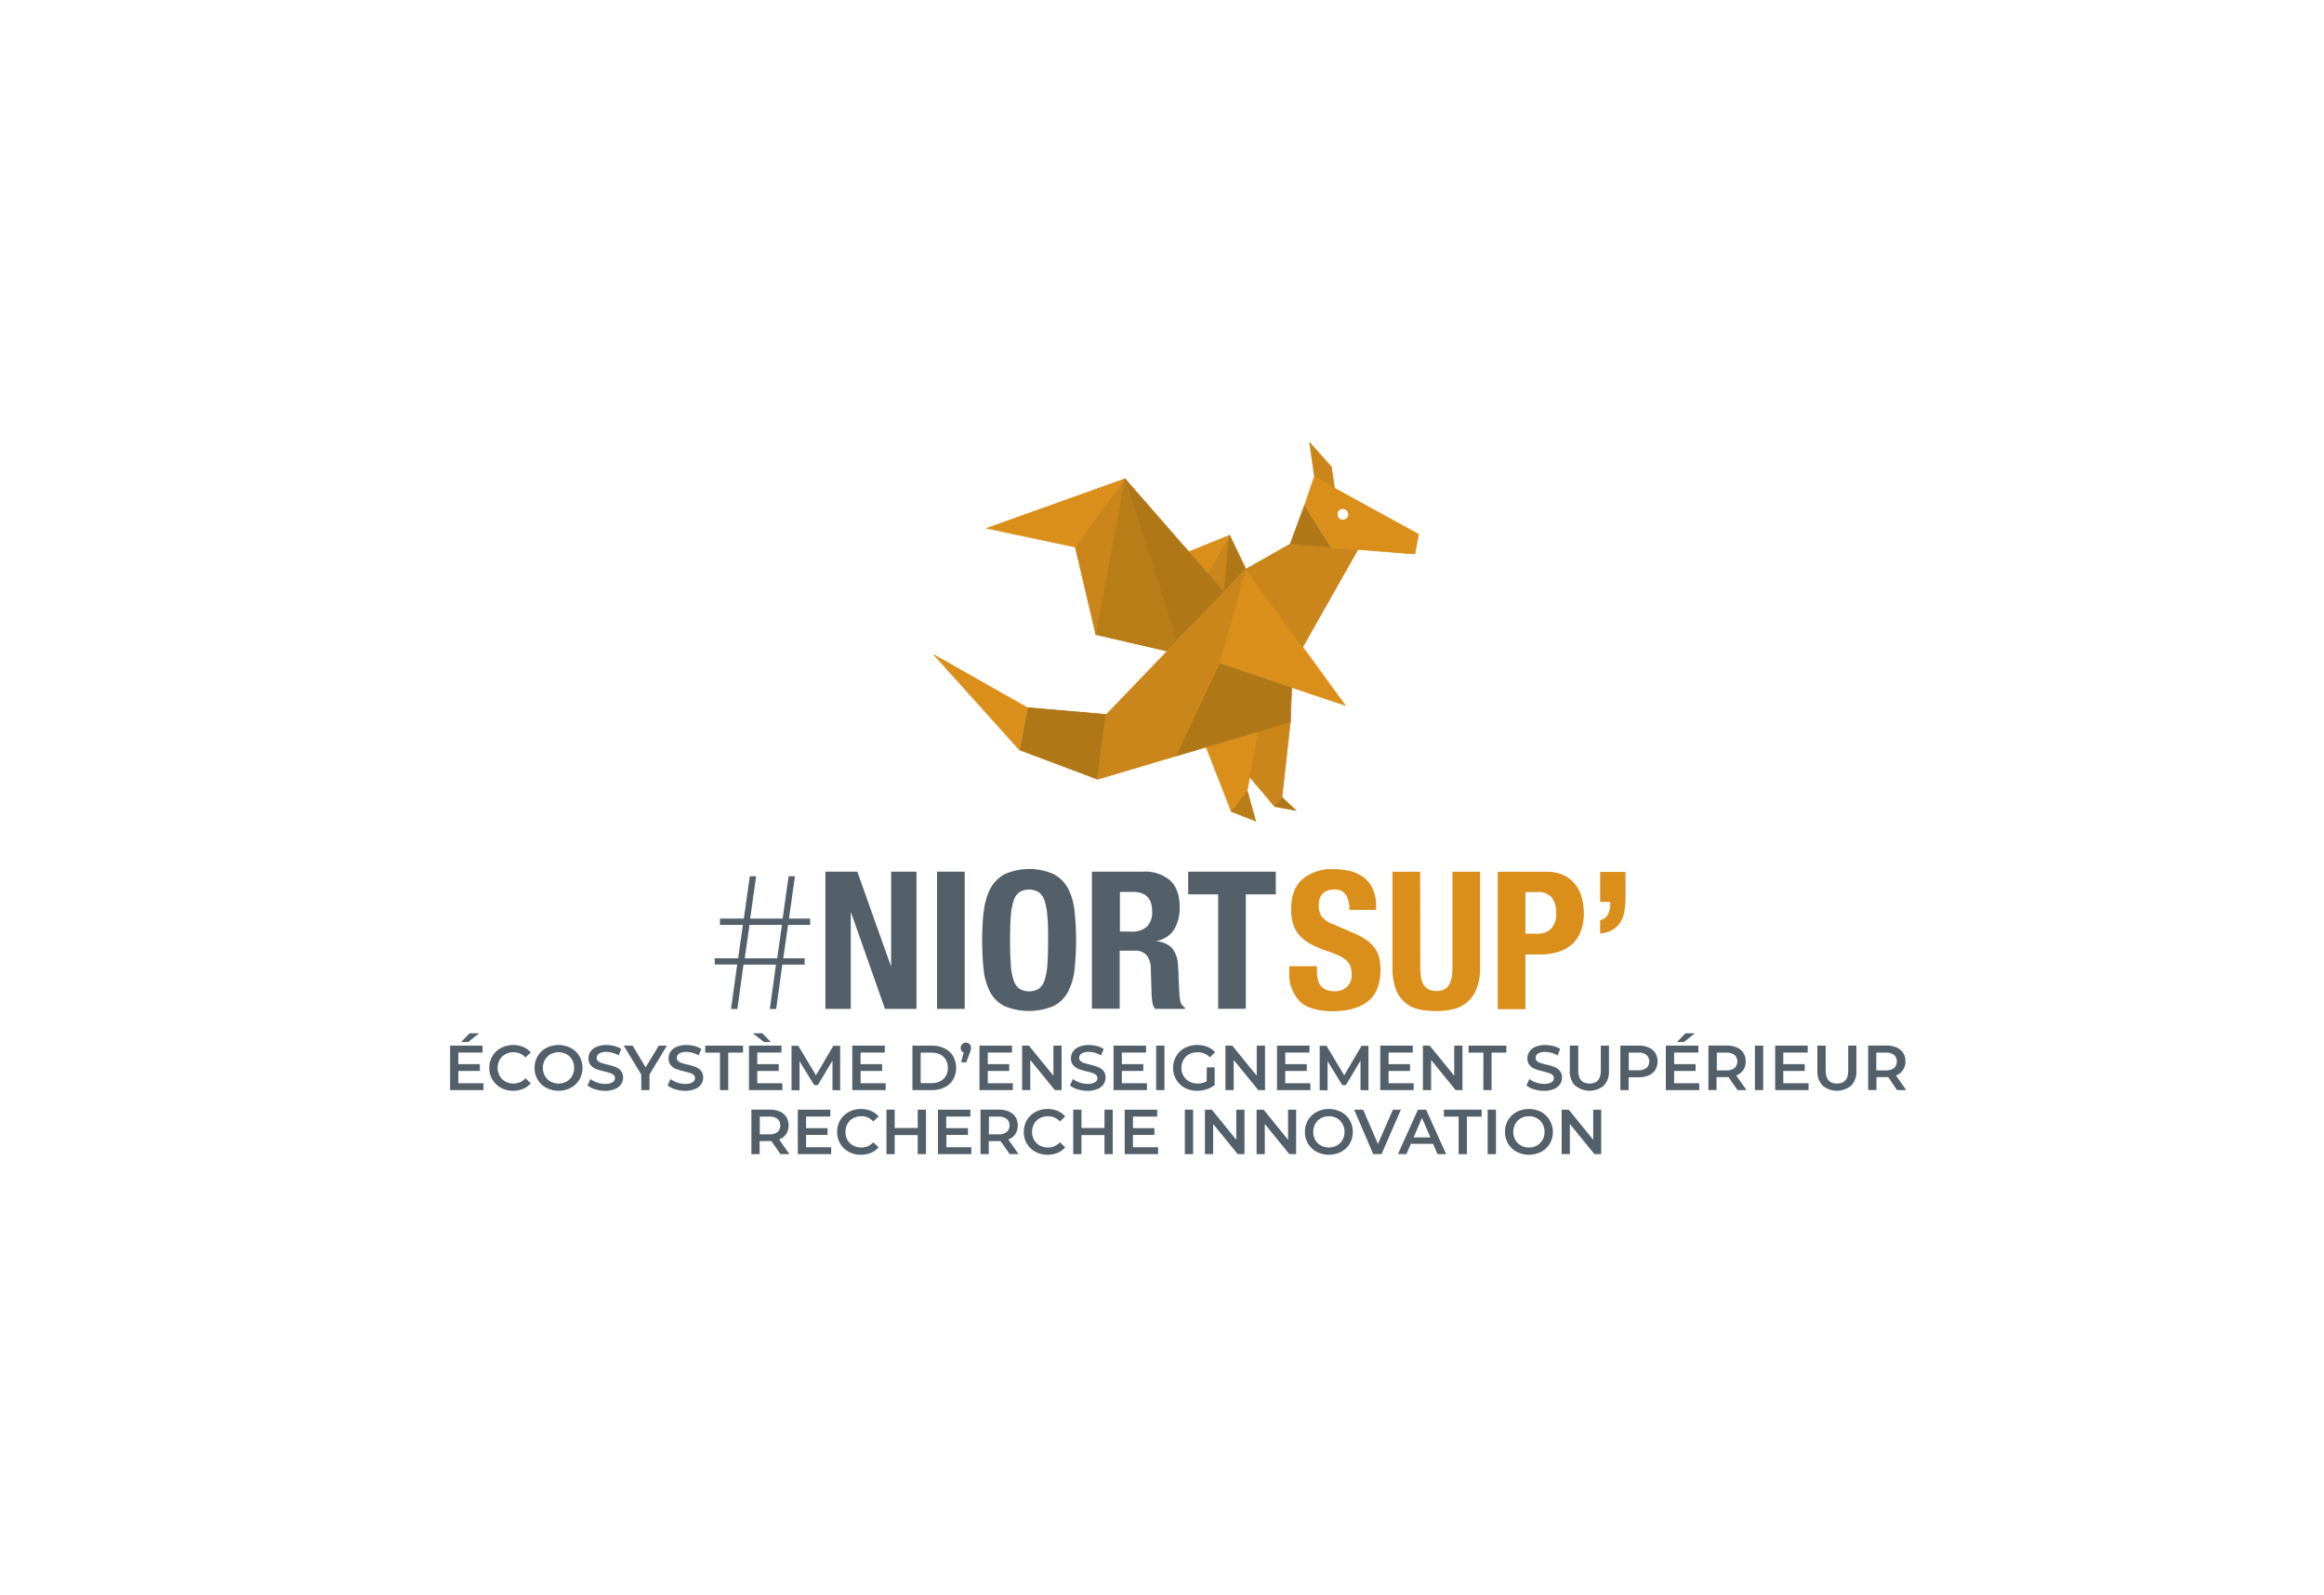 <svg id="Calque_1" data-name="Calque 1" xmlns="http://www.w3.org/2000/svg" viewBox="0 0 487.4 334.56"><defs><style>.cls-1{fill:#53606a;}.cls-2{fill:#db8f1b;}.cls-3{fill:#b97d18;}.cls-4{fill:#ca861a;}.cls-5{fill:#b07717;}</style></defs><title>logotype_hauteur_niort_SUP_RVB</title><path class="cls-1" d="M101.4,227.2v1.45h-7v-9.33h6.81v1.45H96.13v2.43h4.51v1.43H96.13v2.57Zm-2.9-10.47h2l-2.32,1.83H96.7Z"/><path class="cls-1" d="M105.06,228.17a4.63,4.63,0,0,1-1.79-1.72,4.73,4.73,0,0,1-.65-2.46,4.68,4.68,0,0,1,.66-2.47,4.53,4.53,0,0,1,1.79-1.71,5.62,5.62,0,0,1,4.65-.22,4.31,4.31,0,0,1,1.6,1.16l-1.12,1.05a3.28,3.28,0,0,0-2.5-1.09,3.51,3.51,0,0,0-1.72.42,3.06,3.06,0,0,0-1.18,1.16,3.33,3.33,0,0,0-.43,1.7,3.29,3.29,0,0,0,.43,1.69,3,3,0,0,0,1.18,1.17,3.51,3.51,0,0,0,1.72.42,3.26,3.26,0,0,0,2.5-1.11l1.12,1.07a4.46,4.46,0,0,1-1.61,1.16,5.53,5.53,0,0,1-2.1.4A5.29,5.29,0,0,1,105.06,228.17Z"/><path class="cls-1" d="M114.57,228.17a4.59,4.59,0,0,1-1.8-1.72,4.72,4.72,0,0,1-.66-2.46,4.67,4.67,0,0,1,.66-2.46,4.45,4.45,0,0,1,1.8-1.72,5.64,5.64,0,0,1,5.14,0,4.49,4.49,0,0,1,1.8,1.71,4.93,4.93,0,0,1,0,4.93,4.59,4.59,0,0,1-1.8,1.72,5.64,5.64,0,0,1-5.14,0Zm4.25-1.32a3,3,0,0,0,1.17-1.18,3.28,3.28,0,0,0,.43-1.68,3.32,3.32,0,0,0-.43-1.69,3,3,0,0,0-1.17-1.17,3.57,3.57,0,0,0-3.36,0,3,3,0,0,0-1.17,1.17,3.32,3.32,0,0,0-.43,1.69,3.28,3.28,0,0,0,.43,1.68,3,3,0,0,0,1.17,1.18,3.57,3.57,0,0,0,3.36,0Z"/><path class="cls-1" d="M124.81,228.48a4.24,4.24,0,0,1-1.59-.81l.6-1.35a4.69,4.69,0,0,0,1.41.74,5.1,5.1,0,0,0,1.67.29,2.81,2.81,0,0,0,1.55-.34,1,1,0,0,0,.52-.88.88.88,0,0,0-.29-.66,2,2,0,0,0-.73-.4c-.29-.1-.69-.21-1.2-.34a14,14,0,0,1-1.72-.5,2.92,2.92,0,0,1-1.14-.8,2.15,2.15,0,0,1-.47-1.46,2.48,2.48,0,0,1,.42-1.4,2.85,2.85,0,0,1,1.27-1,5.08,5.08,0,0,1,2.07-.37,6.78,6.78,0,0,1,1.68.21,4.78,4.78,0,0,1,1.43.61l-.55,1.35a5.75,5.75,0,0,0-1.28-.55,4.89,4.89,0,0,0-1.29-.18,2.71,2.71,0,0,0-1.53.34,1.09,1.09,0,0,0-.5.92.85.85,0,0,0,.29.66,2.08,2.08,0,0,0,.72.4q.45.15,1.2.33a12.69,12.69,0,0,1,1.71.5,3,3,0,0,1,1.14.79,2.08,2.08,0,0,1,.47,1.44,2.43,2.43,0,0,1-.42,1.4,2.77,2.77,0,0,1-1.27,1,5.15,5.15,0,0,1-2.08.38A7,7,0,0,1,124.81,228.48Z"/><path class="cls-1" d="M136.22,225.36v3.29h-1.73v-3.26l-3.67-6.07h1.85l2.74,4.55,2.76-4.55h1.7Z"/><path class="cls-1" d="M141.61,228.48a4.24,4.24,0,0,1-1.59-.81l.6-1.35a4.75,4.75,0,0,0,1.4.74,5.21,5.21,0,0,0,1.68.29,2.81,2.81,0,0,0,1.55-.34,1,1,0,0,0,.51-.88.87.87,0,0,0-.28-.66,2,2,0,0,0-.73-.4c-.29-.1-.69-.21-1.2-.34a13.52,13.52,0,0,1-1.72-.5,2.85,2.85,0,0,1-1.14-.8,2.15,2.15,0,0,1-.47-1.46,2.48,2.48,0,0,1,.42-1.4,2.85,2.85,0,0,1,1.27-1,5.08,5.08,0,0,1,2.07-.37,6.78,6.78,0,0,1,1.68.21,4.72,4.72,0,0,1,1.42.61l-.54,1.35a5.75,5.75,0,0,0-1.28-.55,5,5,0,0,0-1.29-.18,2.71,2.71,0,0,0-1.53.34,1.07,1.07,0,0,0-.5.92.84.84,0,0,0,.28.66,2.22,2.22,0,0,0,.73.4c.3.1.69.21,1.2.33a13.64,13.64,0,0,1,1.71.5,3,3,0,0,1,1.14.79,2.13,2.13,0,0,1,.47,1.44,2.43,2.43,0,0,1-.42,1.4,2.77,2.77,0,0,1-1.27,1,5.15,5.15,0,0,1-2.08.38A7,7,0,0,1,141.61,228.48Z"/><path class="cls-1" d="M151,220.79h-3.09v-1.47h7.92v1.47h-3.1v7.86H151Z"/><path class="cls-1" d="M164.08,227.2v1.45h-7v-9.33h6.82v1.45h-5.08v2.43h4.5v1.43h-4.5v2.57Zm-6.21-10.47h2l1.8,1.83h-1.44Z"/><path class="cls-1" d="M174.59,228.65v-6.18l-3.07,5.12h-.77l-3.07-5v6.1H166v-9.33h1.42l3.71,6.19,3.64-6.19h1.43v9.33Z"/><path class="cls-1" d="M185.75,227.2v1.45h-7v-9.33h6.81v1.45h-5.08v2.43H185v1.43h-4.51v2.57Z"/><path class="cls-1" d="M191.36,219.32h4.08a5.77,5.77,0,0,1,2.65.58,4.22,4.22,0,0,1,1.8,1.64,5,5,0,0,1,0,4.89,4.15,4.15,0,0,1-1.8,1.64,5.77,5.77,0,0,1-2.65.58h-4.08Zm4,7.87a3.86,3.86,0,0,0,1.81-.4,2.77,2.77,0,0,0,1.2-1.12,3.27,3.27,0,0,0,.42-1.68,3.34,3.34,0,0,0-.42-1.69,2.83,2.83,0,0,0-1.2-1.12,4,4,0,0,0-1.81-.39h-2.27v6.4Z"/><path class="cls-1" d="M203.33,219a1,1,0,0,1,.31.78,1.84,1.84,0,0,1-.06.47c0,.15-.12.38-.23.68l-.7,1.89h-1.08l.54-2.05a.89.89,0,0,1-.46-.37,1,1,0,0,1-.17-.62,1.09,1.09,0,0,1,1.85-.78Z"/><path class="cls-1" d="M212.42,227.2v1.45h-7v-9.33h6.82v1.45h-5.08v2.43h4.5v1.43h-4.5v2.57Z"/><path class="cls-1" d="M222.65,219.32v9.33h-1.43l-5.14-6.32v6.32h-1.72v-9.33h1.42l5.15,6.32v-6.32Z"/><path class="cls-1" d="M226,228.48a4.24,4.24,0,0,1-1.59-.81l.6-1.35a4.69,4.69,0,0,0,1.41.74,5.1,5.1,0,0,0,1.67.29,2.81,2.81,0,0,0,1.55-.34,1,1,0,0,0,.52-.88.88.88,0,0,0-.29-.66,2,2,0,0,0-.73-.4c-.29-.1-.69-.21-1.2-.34a14,14,0,0,1-1.72-.5,2.92,2.92,0,0,1-1.14-.8,2.15,2.15,0,0,1-.47-1.46,2.48,2.48,0,0,1,.42-1.4,2.85,2.85,0,0,1,1.27-1,5.08,5.08,0,0,1,2.07-.37,6.78,6.78,0,0,1,1.68.21,4.78,4.78,0,0,1,1.43.61l-.55,1.35a5.75,5.75,0,0,0-1.28-.55,5,5,0,0,0-1.29-.18,2.71,2.71,0,0,0-1.53.34,1.09,1.09,0,0,0-.5.92.82.82,0,0,0,.29.66,2.08,2.08,0,0,0,.72.4q.45.15,1.2.33a13.15,13.15,0,0,1,1.71.5,3,3,0,0,1,1.14.79,2.08,2.08,0,0,1,.47,1.44,2.43,2.43,0,0,1-.42,1.4,2.77,2.77,0,0,1-1.27,1,5.15,5.15,0,0,1-2.08.38A7,7,0,0,1,226,228.48Z"/><path class="cls-1" d="M240.54,227.2v1.45h-7v-9.33h6.82v1.45h-5.08v2.43h4.5v1.43h-4.5v2.57Z"/><path class="cls-1" d="M242.47,219.32h1.74v9.33h-1.74Z"/><path class="cls-1" d="M253.1,223.88h1.64v3.72a5.17,5.17,0,0,1-1.68.88,6.29,6.29,0,0,1-2,.31,5.41,5.41,0,0,1-2.58-.62,4.69,4.69,0,0,1-2.45-4.18,4.68,4.68,0,0,1,.66-2.47,4.49,4.49,0,0,1,1.8-1.71,5.42,5.42,0,0,1,2.59-.62,5.83,5.83,0,0,1,2.14.38,4.15,4.15,0,0,1,1.61,1.14l-1.09,1.06a3.5,3.5,0,0,0-2.57-1.06,3.72,3.72,0,0,0-1.76.41,3,3,0,0,0-1.2,1.16,3.34,3.34,0,0,0-.43,1.71,3.28,3.28,0,0,0,.43,1.68,3.07,3.07,0,0,0,1.2,1.17,3.45,3.45,0,0,0,1.74.43,3.75,3.75,0,0,0,1.92-.48Z"/><path class="cls-1" d="M265.31,219.32v9.33h-1.42l-5.15-6.32v6.32H257v-9.33h1.43l5.14,6.32v-6.32Z"/><path class="cls-1" d="M274.82,227.2v1.45h-7v-9.33h6.81v1.45h-5.08v2.43h4.51v1.43h-4.51v2.57Z"/><path class="cls-1" d="M285.33,228.65l0-6.18-3.06,5.12h-.78l-3.06-5v6.1h-1.66v-9.33h1.43l3.71,6.19,3.64-6.19H287l0,9.33Z"/><path class="cls-1" d="M296.48,227.2v1.45h-7v-9.33h6.82v1.45h-5.08v2.43h4.5v1.43h-4.5v2.57Z"/><path class="cls-1" d="M306.71,219.32v9.33h-1.43l-5.14-6.32v6.32h-1.72v-9.33h1.42l5.15,6.32v-6.32Z"/><path class="cls-1" d="M311.11,220.79H308v-1.47h7.92v1.47h-3.1v7.86h-1.73Z"/><path class="cls-1" d="M321.73,228.48a4.24,4.24,0,0,1-1.59-.81l.6-1.35a4.75,4.75,0,0,0,1.4.74,5.16,5.16,0,0,0,1.68.29,2.81,2.81,0,0,0,1.55-.34,1,1,0,0,0,.51-.88.84.84,0,0,0-.29-.66,2.08,2.08,0,0,0-.72-.4c-.3-.1-.7-.21-1.2-.34a14.27,14.27,0,0,1-1.73-.5,2.82,2.82,0,0,1-1.13-.8,2.1,2.1,0,0,1-.47-1.46,2.48,2.48,0,0,1,.42-1.4,2.82,2.82,0,0,1,1.26-1,5.16,5.16,0,0,1,2.08-.37,6.9,6.9,0,0,1,1.68.21,4.72,4.72,0,0,1,1.42.61l-.55,1.35a5.38,5.38,0,0,0-1.28-.55,4.89,4.89,0,0,0-1.29-.18,2.69,2.69,0,0,0-1.52.34,1.07,1.07,0,0,0-.5.92.84.84,0,0,0,.28.66,2.13,2.13,0,0,0,.73.4q.44.15,1.2.33a13,13,0,0,1,1.7.5,2.86,2.86,0,0,1,1.14.79,2.09,2.09,0,0,1,.48,1.44,2.43,2.43,0,0,1-.42,1.4,2.82,2.82,0,0,1-1.27,1,5.19,5.19,0,0,1-2.08.38A7,7,0,0,1,321.73,228.48Z"/><path class="cls-1" d="M330.31,227.7a4.22,4.22,0,0,1-1.08-3.11v-5.27H331v5.2c0,1.83.79,2.75,2.37,2.75s2.36-.92,2.36-2.75v-5.2h1.71v5.27a4.25,4.25,0,0,1-1.07,3.11,4.7,4.7,0,0,1-6,0Z"/><path class="cls-1" d="M345.78,219.72a3.09,3.09,0,0,1,1.38,1.15,3.5,3.5,0,0,1,0,3.54,3.09,3.09,0,0,1-1.38,1.15,5.13,5.13,0,0,1-2.11.4h-2.11v2.69h-1.73v-9.33h3.84A5.13,5.13,0,0,1,345.78,219.72Zm-.47,4.29a1.91,1.91,0,0,0,0-2.74,2.69,2.69,0,0,0-1.72-.48h-2v3.7h2A2.69,2.69,0,0,0,345.31,224Z"/><path class="cls-1" d="M356.37,227.2v1.45h-7v-9.33h6.82v1.45h-5.08v2.43h4.5v1.43h-4.5v2.57Zm-2.89-10.47h2l-2.32,1.83h-1.44Z"/><path class="cls-1" d="M364.41,228.65l-1.91-2.73H360v2.72H358.3v-9.33h3.84a5.14,5.14,0,0,1,2.12.4,3.09,3.09,0,0,1,1.38,1.15,3.21,3.21,0,0,1,.48,1.77,3.09,3.09,0,0,1-.52,1.81,3,3,0,0,1-1.47,1.14l2.15,3.06Zm-.63-7.38a2.65,2.65,0,0,0-1.72-.48h-2v3.72h2a2.59,2.59,0,0,0,1.72-.49,1.9,1.9,0,0,0,0-2.75Z"/><path class="cls-1" d="M368.05,219.32h1.73v9.33h-1.73Z"/><path class="cls-1" d="M379.3,227.2v1.45h-7v-9.33h6.82v1.45H374v2.43h4.5v1.43H374v2.57Z"/><path class="cls-1" d="M382.24,227.7a4.22,4.22,0,0,1-1.09-3.11v-5.27h1.74v5.2c0,1.83.79,2.75,2.37,2.75s2.36-.92,2.36-2.75v-5.2h1.71v5.27a4.22,4.22,0,0,1-1.08,3.11,4.69,4.69,0,0,1-6,0Z"/><path class="cls-1" d="M397.86,228.65,396,225.92h-2.46v2.72h-1.74v-9.33h3.84a5.14,5.14,0,0,1,2.12.4,3.09,3.09,0,0,1,1.38,1.15,3.21,3.21,0,0,1,.48,1.77,3.09,3.09,0,0,1-.52,1.81,3,3,0,0,1-1.47,1.14l2.15,3.06Zm-.63-7.38a2.65,2.65,0,0,0-1.72-.48h-2v3.72h2a2.59,2.59,0,0,0,1.72-.49,1.9,1.9,0,0,0,0-2.75Z"/><path class="cls-1" d="M163.68,242.08l-1.9-2.73h-2.47v2.72h-1.73v-9.33h3.84a5.13,5.13,0,0,1,2.11.4,3.07,3.07,0,0,1,1.38,1.14,3.22,3.22,0,0,1,.48,1.78,3.18,3.18,0,0,1-.51,1.81A3.09,3.09,0,0,1,163.4,239l2.15,3.07Zm-.62-7.39a2.67,2.67,0,0,0-1.72-.48h-2v3.72h2a2.67,2.67,0,0,0,1.72-.48,1.71,1.71,0,0,0,.58-1.38A1.68,1.68,0,0,0,163.06,234.69Z"/><path class="cls-1" d="M174.32,240.63v1.45h-7v-9.33h6.82v1.45h-5.08v2.43h4.5v1.42h-4.5v2.58Z"/><path class="cls-1" d="M178,241.59a4.51,4.51,0,0,1-1.78-1.71,4.68,4.68,0,0,1-.65-2.47,4.64,4.64,0,0,1,2.45-4.18,5.29,5.29,0,0,1,2.55-.62,5.44,5.44,0,0,1,2.09.4,4.34,4.34,0,0,1,1.6,1.16l-1.12,1.06a3.26,3.26,0,0,0-2.49-1.1,3.51,3.51,0,0,0-1.72.42,3,3,0,0,0-1.19,1.17,3.39,3.39,0,0,0-.42,1.69,3.43,3.43,0,0,0,.42,1.7,3.09,3.09,0,0,0,1.19,1.16,3.51,3.51,0,0,0,1.72.42,3.26,3.26,0,0,0,2.49-1.1l1.12,1.06a4.09,4.09,0,0,1-1.61,1.16,5.26,5.26,0,0,1-2.09.4A5.19,5.19,0,0,1,178,241.59Z"/><path class="cls-1" d="M194.2,232.75v9.33h-1.73v-4h-4.83v4h-1.73v-9.33h1.73v3.85h4.83v-3.85Z"/><path class="cls-1" d="M203.71,240.63v1.45h-7v-9.33h6.81v1.45h-5.08v2.43H203v1.42h-4.51v2.58Z"/><path class="cls-1" d="M211.75,242.08l-1.91-2.73h-2.47v2.72h-1.73v-9.33h3.84a5.09,5.09,0,0,1,2.11.4,3.07,3.07,0,0,1,1.38,1.14,3.22,3.22,0,0,1,.48,1.78,3.18,3.18,0,0,1-.51,1.81,3,3,0,0,1-1.47,1.13l2.14,3.07Zm-.63-7.39a2.67,2.67,0,0,0-1.72-.48h-2v3.72h2a2.67,2.67,0,0,0,1.72-.48,1.71,1.71,0,0,0,.59-1.38A1.69,1.69,0,0,0,211.12,234.69Z"/><path class="cls-1" d="M217.15,241.59a4.6,4.6,0,0,1-1.79-1.71,5,5,0,0,1,0-4.93,4.7,4.7,0,0,1,1.79-1.72,5.3,5.3,0,0,1,2.56-.62,5.44,5.44,0,0,1,2.09.4,4.43,4.43,0,0,1,1.6,1.16l-1.12,1.06a3.28,3.28,0,0,0-2.49-1.1,3.48,3.48,0,0,0-1.72.42,3,3,0,0,0-1.19,1.17,3.4,3.4,0,0,0-.43,1.69,3.43,3.43,0,0,0,.43,1.7,3,3,0,0,0,1.19,1.16,3.48,3.48,0,0,0,1.72.42,3.28,3.28,0,0,0,2.49-1.1l1.12,1.06a4.16,4.16,0,0,1-1.61,1.16,5.28,5.28,0,0,1-2.1.4A5.18,5.18,0,0,1,217.15,241.59Z"/><path class="cls-1" d="M233.37,232.75v9.33h-1.73v-4h-4.83v4h-1.73v-9.33h1.73v3.85h4.83v-3.85Z"/><path class="cls-1" d="M242.88,240.63v1.45h-7v-9.33h6.81v1.45h-5.08v2.43h4.5v1.42h-4.5v2.58Z"/><path class="cls-1" d="M248.49,232.75h1.73v9.33h-1.73Z"/><path class="cls-1" d="M261,232.75v9.33h-1.42l-5.15-6.32v6.32h-1.72v-9.33h1.43l5.14,6.32v-6.32Z"/><path class="cls-1" d="M271.83,232.75v9.33h-1.42l-5.15-6.32v6.32h-1.72v-9.33H265l5.14,6.32v-6.32Z"/><path class="cls-1" d="M276.13,241.59a4.45,4.45,0,0,1-1.8-1.72,4.67,4.67,0,0,1-.66-2.46,4.72,4.72,0,0,1,.66-2.46,4.59,4.59,0,0,1,1.8-1.72,5.64,5.64,0,0,1,5.14,0,4.59,4.59,0,0,1,1.8,1.72,5,5,0,0,1,0,4.93,4.49,4.49,0,0,1-1.8,1.71,5.64,5.64,0,0,1-5.14,0Zm4.25-1.32a3,3,0,0,0,1.17-1.17,3.32,3.32,0,0,0,.43-1.69,3.28,3.28,0,0,0-.43-1.68,3,3,0,0,0-1.17-1.18,3.57,3.57,0,0,0-3.36,0,3,3,0,0,0-1.17,1.18,3.28,3.28,0,0,0-.43,1.68,3.32,3.32,0,0,0,.43,1.69,3,3,0,0,0,1.17,1.17,3.57,3.57,0,0,0,3.36,0Z"/><path class="cls-1" d="M293.8,232.75l-4.06,9.33H288L284,232.75h1.88l3.11,7.2,3.13-7.2Z"/><path class="cls-1" d="M300.55,239.92h-4.67l-.92,2.16h-1.78l4.2-9.33h1.7l4.22,9.33h-1.82Zm-.57-1.36-1.76-4.08-1.75,4.08Z"/><path class="cls-1" d="M305.91,234.21h-3.09v-1.46h7.92v1.46h-3.1v7.87h-1.73Z"/><path class="cls-1" d="M312,232.75h1.74v9.33H312Z"/><path class="cls-1" d="M318.08,241.59a4.58,4.58,0,0,1-1.8-1.72,4.76,4.76,0,0,1-.65-2.46,4.81,4.81,0,0,1,.65-2.46,4.72,4.72,0,0,1,1.8-1.72,5.66,5.66,0,0,1,5.15,0,4.86,4.86,0,0,1,1.8,6.65,4.63,4.63,0,0,1-1.8,1.71,5.66,5.66,0,0,1-5.15,0Zm4.25-1.32a3.08,3.08,0,0,0,1.18-1.17,3.42,3.42,0,0,0,.42-1.69,3.38,3.38,0,0,0-.42-1.68,3,3,0,0,0-1.18-1.18,3.33,3.33,0,0,0-1.68-.42,3.38,3.38,0,0,0-1.68.42,3.08,3.08,0,0,0-1.17,1.18,3.39,3.39,0,0,0-.43,1.68,3.42,3.42,0,0,0,.43,1.69,3.13,3.13,0,0,0,1.17,1.17,3.38,3.38,0,0,0,1.68.42A3.33,3.33,0,0,0,322.33,240.27Z"/><path class="cls-1" d="M335.81,232.75v9.33h-1.42l-5.15-6.32v6.32h-1.72v-9.33H329l5.14,6.32v-6.32Z"/><path class="cls-1" d="M154.61,202.3H149.9V201h4.91l1-7H151v-1.33h5l1.25-8.87h1.33l-1.25,8.87h6.81l1.25-8.87h1.33l-1.25,8.87h4.43V194h-4.63l-1,7h4.48v1.33h-4.68l-1.29,9.31h-1.33l1.29-9.31h-6.81l-1.29,9.31h-1.33ZM163,201l1-7h-6.81l-1,7Z"/><path class="cls-1" d="M186.81,202.54h.08V182.83h5.32v28.78H185.6l-7.09-20.15h-.08v20.15h-5.32V182.83h6.69Z"/><path class="cls-1" d="M196.52,182.83h5.8v28.78h-5.8Z"/><path class="cls-1" d="M206.33,191.2a13.69,13.69,0,0,1,1.33-4.74,7.47,7.47,0,0,1,3-3.08,12.71,12.71,0,0,1,10.39,0,7.47,7.47,0,0,1,3,3.08,13.48,13.48,0,0,1,1.32,4.74,58.9,58.9,0,0,1,0,12.07A13.43,13.43,0,0,1,224,208a7.1,7.1,0,0,1-3,3,13.38,13.38,0,0,1-10.39,0,7.1,7.1,0,0,1-3-3,13.65,13.65,0,0,1-1.33-4.71,60.85,60.85,0,0,1,0-12.07Zm5.65,11a13.6,13.6,0,0,0,.56,3.3,3.63,3.63,0,0,0,1.21,1.86,4,4,0,0,0,4.15,0,3.69,3.69,0,0,0,1.21-1.86,13.6,13.6,0,0,0,.56-3.3c.1-1.36.14-3,.14-4.94s0-3.57-.14-4.92a13.87,13.87,0,0,0-.56-3.3,3.68,3.68,0,0,0-1.21-1.87,3.94,3.94,0,0,0-4.15,0,3.62,3.62,0,0,0-1.21,1.87,13.87,13.87,0,0,0-.56,3.3q-.15,2-.15,4.92C211.83,199.15,211.88,200.8,212,202.16Z"/><path class="cls-1" d="M239.76,182.83a8,8,0,0,1,5.64,1.84q2,1.83,2,5.58a8.66,8.66,0,0,1-1.17,4.73,5.4,5.4,0,0,1-3.63,2.36v.08a5.33,5.33,0,0,1,3.19,1.41,6,6,0,0,1,1.25,3.51c.05.54.09,1.12.12,1.75s0,1.34.08,2.12c.05,1.53.13,2.7.24,3.5a2.26,2.26,0,0,0,1.05,1.66v.24h-6.29a3.1,3.1,0,0,1-.56-1.39,14.24,14.24,0,0,1-.16-1.64l-.17-5.52a4.55,4.55,0,0,0-.84-2.66,3.11,3.11,0,0,0-2.58-1h-3.1v12.17H229V182.83Zm-2.5,12.58a4.75,4.75,0,0,0,3.23-1,4.25,4.25,0,0,0,1.13-3.33c0-2.65-1.35-4-4-4h-2.74v8.3Z"/><path class="cls-1" d="M267.57,187.59h-6.29v24h-5.8v-24h-6.29v-4.76h18.38Z"/><path class="cls-2" d="M276.19,203.49a9.37,9.37,0,0,0,.16,1.83,3,3,0,0,0,.6,1.39,2.92,2.92,0,0,0,1.19.89,4.65,4.65,0,0,0,1.87.32,3.68,3.68,0,0,0,2.4-.86,3.26,3.26,0,0,0,1.07-2.68,4.94,4.94,0,0,0-.26-1.68,3.44,3.44,0,0,0-.87-1.27,6.23,6.23,0,0,0-1.59-1,22,22,0,0,0-2.44-.95,20.84,20.84,0,0,1-3.34-1.41,9.11,9.11,0,0,1-2.36-1.79,6.41,6.41,0,0,1-1.39-2.38,9.89,9.89,0,0,1-.45-3.13c0-2.84.8-5,2.38-6.36a9.53,9.53,0,0,1,6.53-2.1,14.33,14.33,0,0,1,3.57.42,7.43,7.43,0,0,1,2.82,1.37,6.39,6.39,0,0,1,1.85,2.42,8.42,8.42,0,0,1,.67,3.53v.8H283a5.7,5.7,0,0,0-.73-3.16,2.67,2.67,0,0,0-2.42-1.11,4.19,4.19,0,0,0-1.61.28,2.78,2.78,0,0,0-1,.75,2.55,2.55,0,0,0-.52,1.07,5.7,5.7,0,0,0-.14,1.25,4.19,4.19,0,0,0,.56,2.23,5,5,0,0,0,2.42,1.68l4.47,1.93a13.25,13.25,0,0,1,2.7,1.51,7.49,7.49,0,0,1,1.68,1.7,5.71,5.71,0,0,1,.86,2,10.65,10.65,0,0,1,.25,2.42q0,4.56-2.64,6.63c-1.76,1.38-4.22,2.07-7.36,2.07s-5.62-.71-7-2.13a8.35,8.35,0,0,1-2.12-6.13v-1.17h5.81Z"/><path class="cls-2" d="M297.87,202.93a13.5,13.5,0,0,0,.14,2,4.54,4.54,0,0,0,.52,1.57,2.79,2.79,0,0,0,1.05,1,3.93,3.93,0,0,0,3.37,0,2.81,2.81,0,0,0,1-1,4.76,4.76,0,0,0,.52-1.57,13.5,13.5,0,0,0,.14-2V182.85h5.8v20.08a11.64,11.64,0,0,1-.76,4.53,7.21,7.21,0,0,1-2.06,2.84,6.93,6.93,0,0,1-2.94,1.41,16,16,0,0,1-3.43.36,17.4,17.4,0,0,1-3.42-.32,6.88,6.88,0,0,1-2.94-1.31,6.72,6.72,0,0,1-2.06-2.8,12.27,12.27,0,0,1-.76-4.71V182.85h5.8Z"/><path class="cls-2" d="M324.27,182.85a8.35,8.35,0,0,1,3.73.75,7,7,0,0,1,2.44,2,7.86,7.86,0,0,1,1.33,2.76,13,13,0,0,1,.4,3.17,10.18,10.18,0,0,1-.67,3.87,7,7,0,0,1-1.85,2.7,7.71,7.71,0,0,1-2.88,1.57,12.63,12.63,0,0,1-3.75.53h-3.1v11.48h-5.81V182.85Zm-1.78,13a3.85,3.85,0,0,0,2.81-1.05,4.38,4.38,0,0,0,1.06-3.26,5.12,5.12,0,0,0-.92-3.31,3.83,3.83,0,0,0-3.11-1.12h-2.41v8.74Z"/><path class="cls-2" d="M340.69,191.06a6.43,6.43,0,0,1-.82,2.33,4.89,4.89,0,0,1-1.64,1.62,6.19,6.19,0,0,1-2.64.78V193a2.2,2.2,0,0,0,1.58-1.13,4.19,4.19,0,0,0,.52-2.05v-.65h-2.1v-6.29h5.32v5.24A18.15,18.15,0,0,1,340.69,191.06Z"/><polygon class="cls-2" points="255.68 139.1 282.09 147.96 261.26 119.39 261.24 119.36 255.68 139.1"/><path class="cls-2" d="M282.09,148h0l-26.41-8.86a.08.08,0,0,1,0-.09l5.57-19.74s0,0,.05,0a.08.08,0,0,1,.07,0l0,0,20.82,28.58a.06.06,0,0,1,0,.08A.05.05,0,0,1,282.09,148Zm-26.33-9,26.14,8.77-20.63-28.3Z"/><polygon class="cls-2" points="258.23 170.17 252.94 156.64 263.91 153.37 261.56 165.89 258.23 170.17"/><path class="cls-2" d="M258.23,170.24h0a.07.07,0,0,1-.05,0l-5.3-13.53a.06.06,0,0,1,0-.06.1.1,0,0,1,0,0l11-3.27a.08.08,0,0,1,.07,0,.06.06,0,0,1,0,.07l-2.35,12.51s0,0,0,0l-3.33,4.28A.07.07,0,0,1,258.23,170.24ZM253,156.69,258.25,170l3.24-4.17,2.33-12.38Z"/><polygon class="cls-3" points="263.3 172.21 258.23 170.17 261.56 165.89 263.3 172.21"/><path class="cls-3" d="M263.3,172.29h0l-5.06-2a.12.12,0,0,1,0-.05s0-.05,0-.06l3.32-4.28a.06.06,0,0,1,.07,0,.06.06,0,0,1,.06.05l1.74,6.32a.08.08,0,0,1,0,.08Zm-4.95-2.15,4.84,2-1.66-6Z"/><polygon class="cls-4" points="270.63 151.37 268.87 167.26 267.29 169.15 262.1 162.99 263.91 153.37 270.63 151.37"/><path class="cls-4" d="M267.28,169.22a.05.05,0,0,1,0,0L262.05,163a.14.14,0,0,1,0-.06l1.81-9.62a.1.1,0,0,1,.05-.06l6.72-2a0,0,0,0,1,.06,0,.07.07,0,0,1,0,.06l-1.76,15.89a.05.05,0,0,1,0,0l-1.58,1.88a.06.06,0,0,1-.06,0Zm-5.1-6.25,5.1,6.07,1.52-1.81,1.74-15.76-6.56,2Z"/><polygon class="cls-5" points="271.76 169.99 267.29 169.15 268.87 167.26 271.76 169.99"/><path class="cls-5" d="M271.76,170.06h0l-4.48-.84a.12.12,0,0,1,0-.05.06.06,0,0,1,0-.07l1.58-1.88a.05.05,0,0,1,.05,0l.06,0,2.89,2.73a.06.06,0,0,1,0,.08A.05.05,0,0,1,271.76,170.06Zm-4.34-1,4.11.77-2.66-2.5Z"/><polygon class="cls-5" points="231.97 149.86 215.51 148.43 213.84 157.3 230.13 163.43 231.97 149.86"/><path class="cls-5" d="M230.13,163.5h0l-16.29-6.13a.09.09,0,0,1,0-.09l1.67-8.86a.08.08,0,0,1,.08-.06L232,149.78l.05,0a.07.07,0,0,1,0,.06l-1.84,13.57a.05.05,0,0,1,0,.05Zm-16.21-6.25,16.15,6.08,1.82-13.41-16.32-1.41Z"/><polygon class="cls-2" points="195.89 137.32 215.51 148.43 213.84 157.3 195.89 137.32"/><path class="cls-2" d="M213.84,157.37l-.05,0-18-20a.07.07,0,0,1,0-.09.07.07,0,0,1,.09,0l19.62,11.11a.07.07,0,0,1,0,.08l-1.67,8.86a.06.06,0,0,1,0,.06Zm-17.6-19.77,17.56,19.54,1.63-8.67Z"/><polygon class="cls-4" points="273.22 135.8 284.84 115.26 270.59 114.07 261.25 119.36 261.24 119.36 261.25 119.37 273.22 135.8"/><path class="cls-4" d="M273.22,135.87a.05.05,0,0,1-.05,0l-12-16.43a.06.06,0,0,1,0-.06.05.05,0,0,1,0,0l9.35-5.29h0l14.25,1.19a.07.07,0,0,1,0,0,.09.09,0,0,1,0,.07l-11.61,20.54-.06,0Zm-11.87-16.48,11.87,16.28,11.5-20.34-14.11-1.19Z"/><polygon class="cls-5" points="273.61 105.91 270.59 114.07 279.18 114.79 273.61 105.91"/><path class="cls-5" d="M279.18,114.86h0l-8.59-.72a.05.05,0,0,1-.05,0,.17.17,0,0,1,0-.07l3-8.15s0,0,.06,0a.08.08,0,0,1,.07,0l5.57,8.87a.11.11,0,0,1,0,.08A.09.09,0,0,1,279.18,114.86Zm-8.49-.86,8.35.7-5.42-8.62Z"/><path class="cls-2" d="M296.73,116.27h0l-11.89-.94-5.66-.47a.05.05,0,0,1-.05,0L273.55,106a.07.07,0,0,1,0-.06l2-5.92a.1.1,0,0,1,0,0,.09.09,0,0,1,.07,0L297.54,112a.08.08,0,0,1,0,.08l-.77,4.12A.07.07,0,0,1,296.73,116.27Zm-17.51-1.55,5.63.47,11.82.93.75-4-21.73-12-2,5.81Z"/><polygon class="cls-4" points="274.6 92.74 275.65 99.99 279.85 102.31 279.2 97.9 274.6 92.74"/><path class="cls-4" d="M279.85,102.39h0l-4.2-2.33a.07.07,0,0,1,0,0l-1.05-7.25a.09.09,0,0,1,0-.08.08.08,0,0,1,.08,0l4.6,5.16a.05.05,0,0,1,0,0l.65,4.41a.09.09,0,0,1-.07.09Zm-4.13-2.45,4,2.24-.63-4.25-4.42-5Z"/><polygon class="cls-5" points="270.63 151.37 270.89 144.2 255.68 139.1 246.54 158.54 270.63 151.37"/><path class="cls-5" d="M246.54,158.62a.05.05,0,0,1,0,0,.08.08,0,0,1,0-.08l9.13-19.44a.09.09,0,0,1,.09,0l15.21,5.11a.07.07,0,0,1,0,.07l-.26,7.17a.06.06,0,0,1-.05.06l-24.09,7.17Zm9.18-19.43-9,19.24,23.88-7.11.25-7.06Z"/><polygon class="cls-2" points="235.94 100.44 206.94 110.82 225.51 114.75 235.94 100.44"/><path class="cls-2" d="M225.51,114.83h0l-18.56-3.94a.07.07,0,0,1-.06-.07.08.08,0,0,1,0-.07l29-10.38a.07.07,0,0,1,.08,0,.06.06,0,0,1,0,.08L225.57,114.8A.09.09,0,0,1,225.51,114.83Zm-18.31-4,18.28,3.88,10.26-14.09Z"/><polygon class="cls-4" points="225.53 114.76 229.81 133.04 235.94 100.44 225.51 114.75 225.53 114.76"/><path class="cls-4" d="M229.81,133.11a.08.08,0,0,1-.07-.05l-4.28-18.25s0,0,0,0a.06.06,0,0,1,0-.07l10.43-14.31a.07.07,0,0,1,.09,0,.06.06,0,0,1,0,.08l-6.13,32.59a.07.07,0,0,1-.07.06Zm-4.21-18.36,4.2,17.94,6-31.95Z"/><polygon class="cls-4" points="256.71 124.23 257.81 112.25 253.18 120.18 256.71 124.23"/><path class="cls-4" d="M256.71,124.3a.05.05,0,0,1,0,0l-3.54-4a.08.08,0,0,1,0-.08l4.64-7.92a.07.07,0,0,1,.08,0,.07.07,0,0,1,.05.08l-1.1,12a.08.08,0,0,1,0,.07Zm-3.45-4.13,3.4,3.88,1-11.48Z"/><polygon class="cls-2" points="257.81 112.25 249.26 115.69 253.18 120.18 257.81 112.25"/><path class="cls-2" d="M253.17,120.25a.05.05,0,0,1,0,0l-3.92-4.48a.09.09,0,0,1,0-.07.07.07,0,0,1,0,0l8.55-3.43a.07.07,0,0,1,.09,0,.06.06,0,0,1,0,.08l-4.63,7.92-.06,0Zm-3.79-4.53,3.78,4.33,4.48-7.65Z"/><polygon class="cls-3" points="229.8 133.1 244.74 136.56 246.81 134.4 235.94 100.44 229.8 133.1"/><path class="cls-3" d="M244.74,136.63h0l-14.94-3.46a.08.08,0,0,1-.05-.09l6.14-32.65a.07.07,0,0,1,.07-.06s.06,0,.07,0l10.87,34a.06.06,0,0,1,0,.07l-2.07,2.16S244.76,136.63,244.74,136.63ZM229.88,133l14.83,3.44,2-2.1L236,100.73Z"/><polygon class="cls-5" points="257.81 112.25 256.73 124.08 261.25 119.37 257.81 112.25"/><path class="cls-5" d="M256.73,124.15h0s-.05,0-.05-.07l1.09-11.83a.07.07,0,0,1,.06-.07.09.09,0,0,1,.08,0l3.44,7.12a.08.08,0,0,1,0,.08l-4.52,4.71A.06.06,0,0,1,256.73,124.15Zm1.13-11.63-1,11.36,4.34-4.52Z"/><path class="cls-2" d="M275.65,100l-2,5.92,5.57,8.88,5.66.47,11.89.94.77-4.12Zm6,9a1.12,1.12,0,1,1,1.11-1.12A1.12,1.12,0,0,1,281.65,109Z"/><polygon class="cls-5" points="235.94 100.44 246.81 134.4 256.71 124.23 235.94 100.44"/><path class="cls-5" d="M246.81,134.47h0a.06.06,0,0,1-.06-.05l-10.87-34a.08.08,0,0,1,0-.08.07.07,0,0,1,.09,0l20.78,23.79a.08.08,0,0,1,0,.1l-9.9,10.17S246.83,134.47,246.81,134.47Zm-10.7-33.72,10.73,33.52,9.78-10.05Z"/><polygon class="cls-4" points="261.25 119.37 231.97 149.86 230.13 163.43 246.54 158.54 255.68 139.1 261.25 119.37"/><path class="cls-4" d="M230.13,163.5a0,0,0,0,1,0,0,.07.07,0,0,1,0-.06l1.84-13.57a.05.05,0,0,1,0,0l29.28-30.49a.07.07,0,0,1,.09,0,.07.07,0,0,1,0,.08l-5.57,19.73-9.14,19.46a.09.09,0,0,1-.05,0l-16.41,4.89ZM232,149.89l-1.82,13.44,16.27-4.84,9.12-19.42,5.49-19.44Z"/></svg>